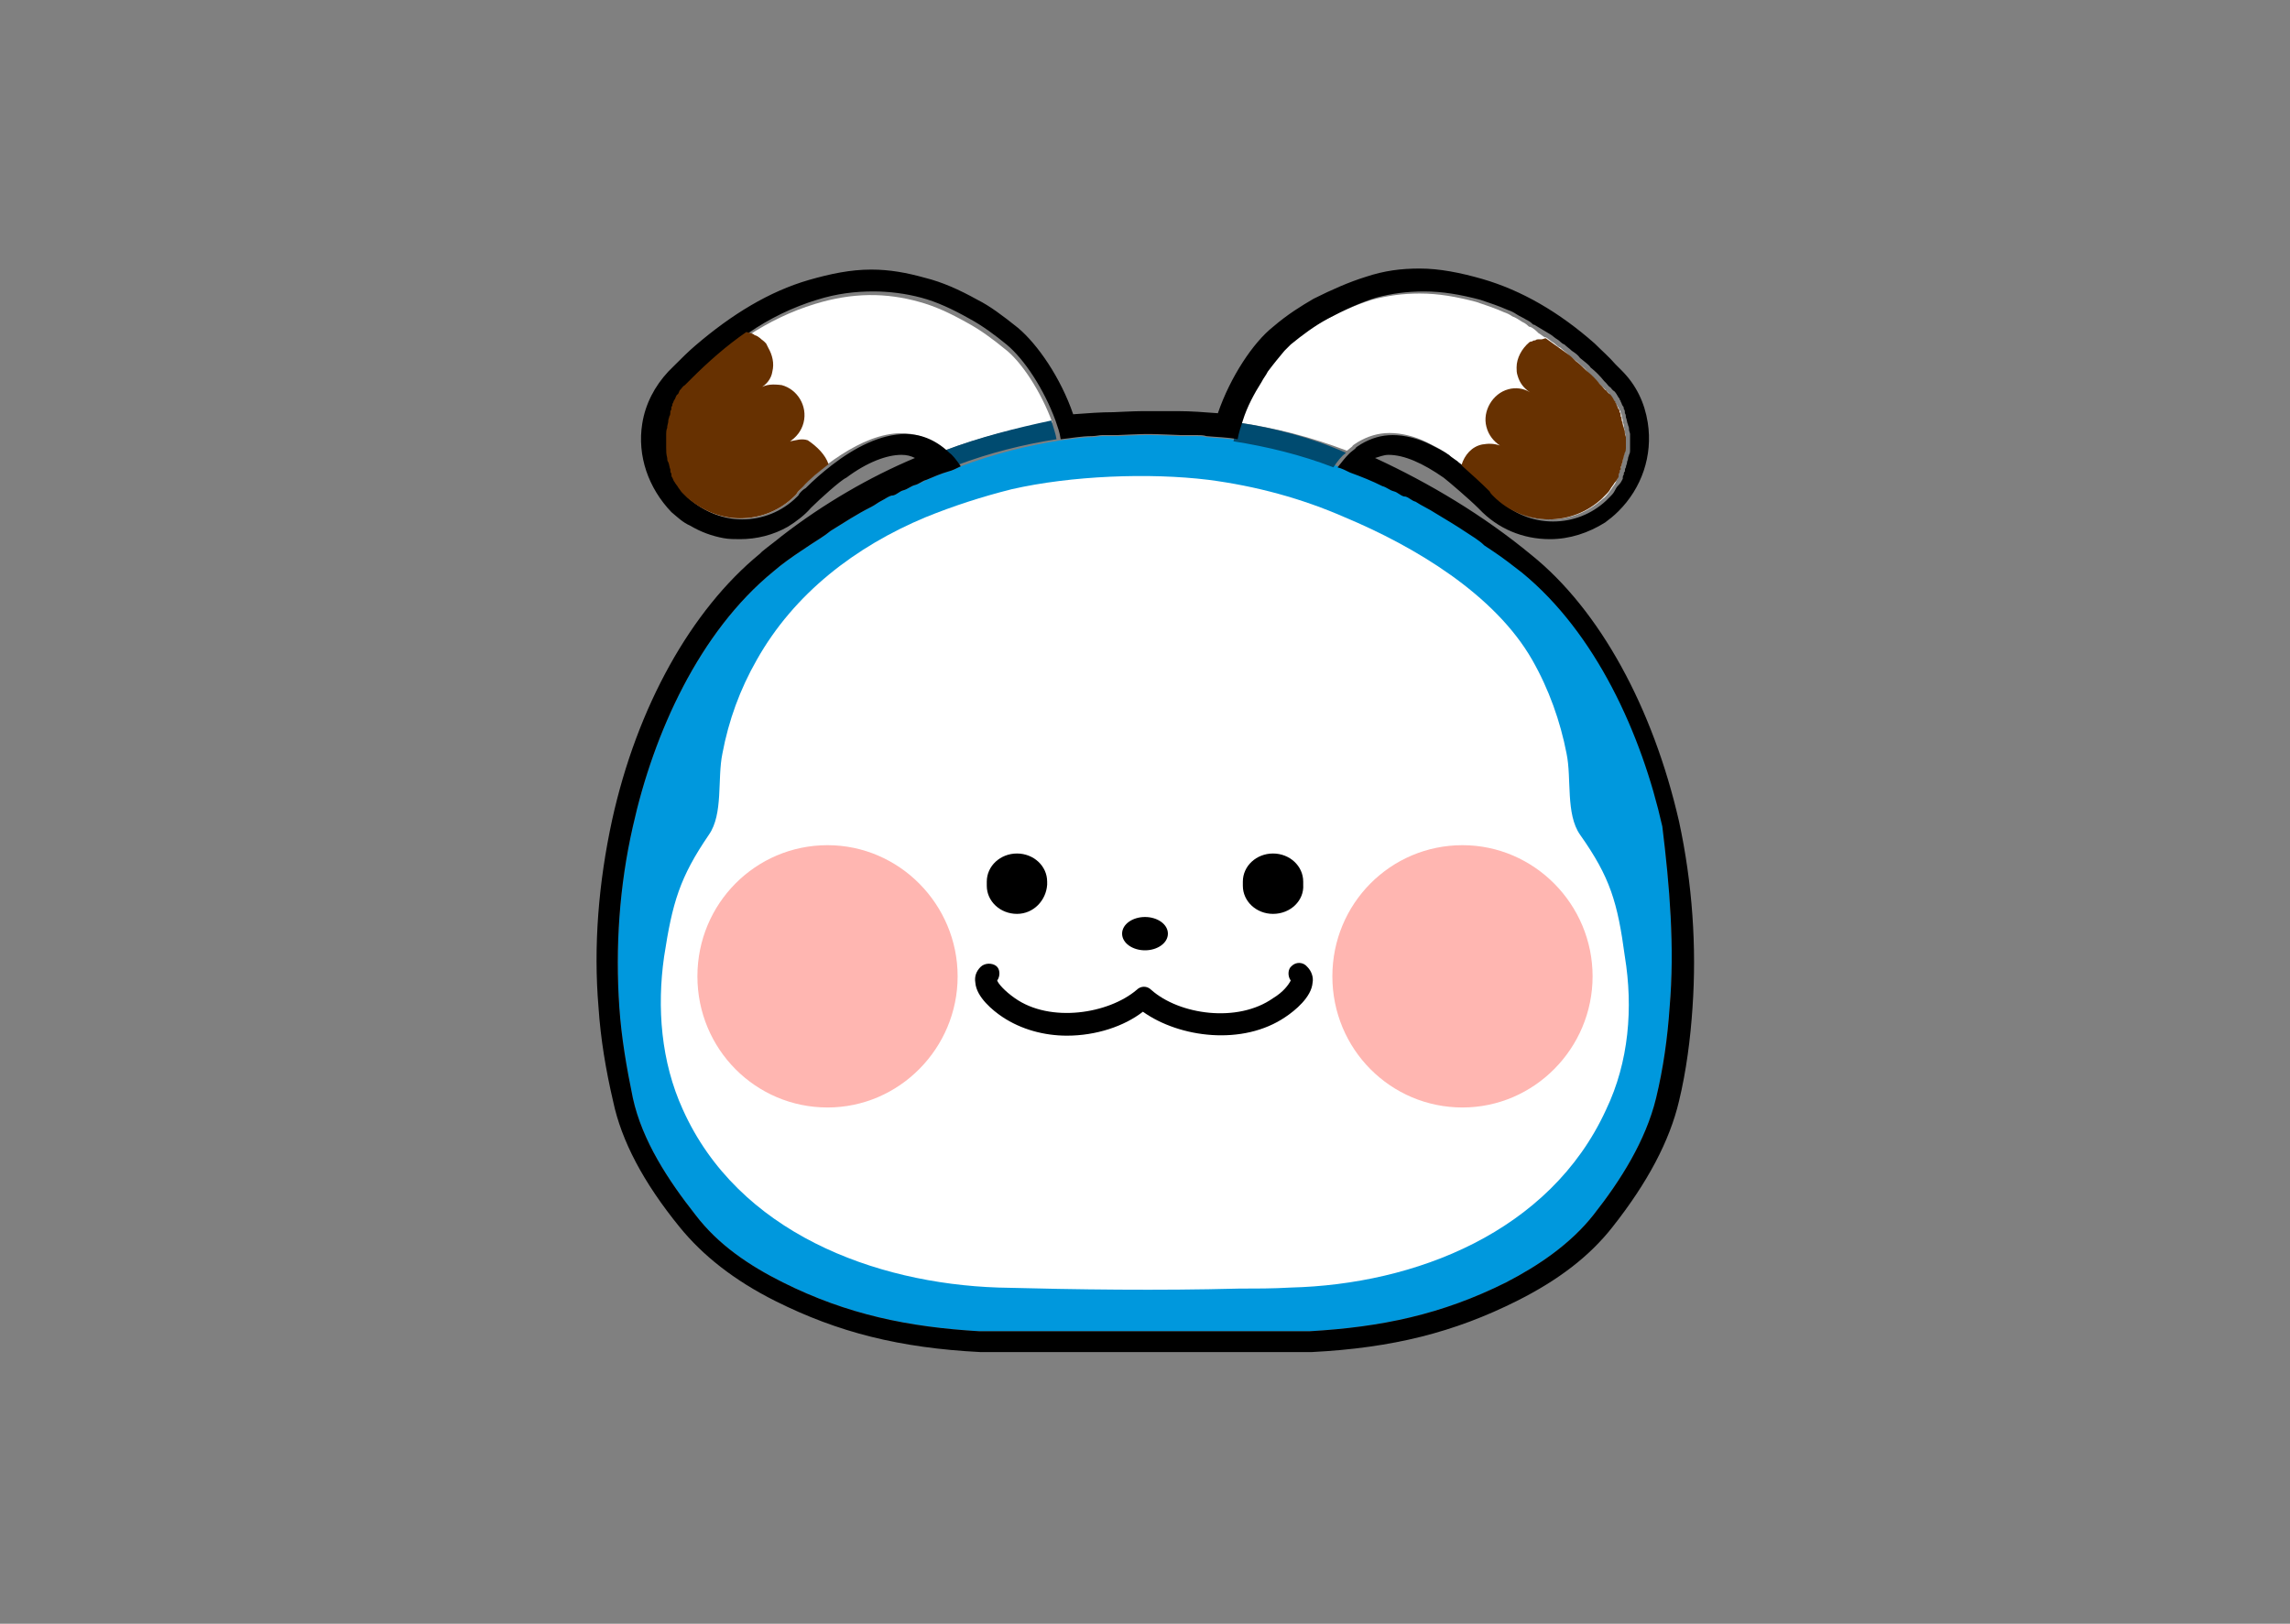 <svg xml:space="preserve" style="enable-background:new 0 0 220 156;" viewBox="0 0 220 156" y="0px" x="0px" xmlns:xlink="http://www.w3.org/1999/xlink" xmlns="http://www.w3.org/2000/svg" id="Layer_1" version="1.1">
<rect x="0" y="0" width="220" height="156" fill="#808080" stroke="none"/>
<style type="text/css">
	.st0{fill:#0098DD;}
	.st1{fill:#FFFFFF;}
	.st2{fill:#004B70;}
	.st3{fill:#673101;}
	.st4{fill-rule:evenodd;clip-rule:evenodd;fill:#FFFFFF;}
	.st5{fill-rule:evenodd;clip-rule:evenodd;fill:#FFB6B1;}
	.st6{fill-rule:evenodd;clip-rule:evenodd;}
</style>
<g>
	<g>
		<g>
			<path d="M160.4,96.8c-0.2,2.9-0.6,5.8-1.3,8.7c-1,4.1-3.4,7.9-6,11.2c-2.2,2.8-5.3,4.9-8.4,6.5
				c-6.2,3.1-12,4.3-18.9,4.7H94.1c-6.8-0.4-12.7-1.6-18.9-4.7c-3.2-1.6-6.2-3.6-8.4-6.5c-2.6-3.3-5.1-7.1-6-11.2
				c-0.6-2.9-1.1-5.8-1.3-8.7c-0.4-5.8,0-11.7,1.3-17.4c2-9,6.4-18.7,13.5-24.5c0.8-0.7,1.8-1.4,2.7-2c0.3-0.2,0.6-0.4,0.9-0.6
				c0.6-0.4,1.3-0.8,1.9-1.3c1.3-0.8,2.5-1.6,3.9-2.3c0.4-0.2,0.6-0.4,1-0.6c0.4-0.2,0.6-0.4,1-0.5c0,0,0,0,0.1,0
				c0.4-0.1,0.6-0.4,1-0.5c0.4-0.1,0.7-0.4,1.1-0.5c0.4-0.1,0.7-0.3,1.1-0.5c0.7-0.3,1.4-0.6,2.1-0.8c0.4-0.1,0.8-0.3,1.2-0.5
				c3.2-1.2,6.4-2,9.6-2.5c1-0.1,2-0.3,3-0.3c0.4,0,0.7-0.1,1-0.1c0.2,0,0.4,0,0.6,0c0.3,0,0.5,0,0.8,0h0.1c0,0,2-0.1,2.7-0.1h0.4
				c0.7,0,2.9,0.1,2.9,0.1h0.1c0.3,0,0.5,0,0.8,0c0.2,0,0.4,0,0.6,0c0.4,0,0.7,0,1,0.1c1,0.1,2,0.1,3,0.3c3.2,0.5,6.5,1.3,9.6,2.5
				c0.4,0.1,0.8,0.3,1.2,0.5c1.1,0.4,2.1,0.8,3.1,1.3c0.4,0.1,0.7,0.4,1.1,0.5s0.6,0.4,1,0.5h0.1c0.4,0.1,0.6,0.4,1,0.5
				c0.6,0.4,1.3,0.7,1.9,1.1c1,0.6,2,1.2,2.9,1.8c0.6,0.4,1.3,0.8,1.8,1.3c0.3,0.2,0.6,0.4,0.9,0.6c0.9,0.6,1.8,1.3,2.7,2
				c7.1,5.8,11.5,15.5,13.5,24.4C160.4,85.1,160.9,91,160.4,96.8z" class="st0"></path>
			<path d="M156.2,42.3c0,0.4,0,0.7-0.1,1.1c0,0.1-0.1,0.2-0.1,0.4c-0.1,0.5-0.2,1-0.4,1.4c-0.1,0.1-0.1,0.2-0.1,0.4
				c-0.1,0.1-0.1,0.2-0.1,0.4c-0.1,0.1-0.1,0.2-0.2,0.4c-0.1,0.2-0.3,0.4-0.4,0.6c-0.1,0.1-0.2,0.3-0.3,0.4
				c-0.1,0.1-0.3,0.4-0.5,0.5c-1.4,1.3-3.2,2-5.1,2c-2,0-3.9-0.8-5.3-2.2l-0.1-0.1c-0.1-0.1-0.2-0.2-0.3-0.4
				c-0.8-0.8-1.8-1.7-2.7-2.5l0,0c-0.3-0.2-0.6-0.4-0.8-0.6c-0.3-0.2-0.6-0.4-0.8-0.6l0,0c-0.6-0.4-1.2-0.7-1.8-1
				c-1.2-0.6-2.5-0.9-3.6-0.9c-1.1,0-2.1,0.3-3.1,0.9c-0.1,0.1-0.4,0.2-0.5,0.4c-0.1,0.1-0.4,0.3-0.5,0.4c-3.4-1.3-6.9-2.2-10.4-2.7
				l0,0c0.4-1.3,1.1-2.6,1.8-3.7c0.2-0.4,0.4-0.6,0.6-1c0.6-0.8,1.1-1.4,1.6-2c0.2-0.2,0.4-0.4,0.6-0.6c1.1-0.9,2.3-1.8,3.6-2.5
				c1.5-0.8,3-1.5,4.6-2c1.5-0.4,3-0.6,4.6-0.6c1.8,0,3.5,0.3,5.4,0.8c0.9,0.3,1.8,0.6,2.7,1c0.3,0.1,0.5,0.2,0.8,0.4
				c0.3,0.1,0.6,0.3,0.9,0.5c0.2,0.1,0.4,0.2,0.6,0.4c0.1,0.1,0.1,0.1,0.2,0.1c0.3,0.1,0.6,0.4,0.8,0.6c0.2,0.1,0.4,0.3,0.6,0.4
				c0,0,0,0,0.1,0c0.2,0.1,0.5,0.4,0.7,0.5c0.2,0.1,0.4,0.4,0.7,0.5c0.2,0.2,0.5,0.4,0.7,0.6c0.4,0.4,0.9,0.7,1.3,1.1
				c0.1,0.1,0.4,0.3,0.5,0.5c0.1,0.1,0.3,0.3,0.4,0.4c0.2,0.2,0.5,0.5,0.7,0.7c0.1,0.1,0.1,0.1,0.2,0.2c0.3,0.3,0.5,0.5,0.6,0.6
				c0.1,0.1,0.3,0.3,0.4,0.5c0.1,0.1,0.1,0.2,0.3,0.4c0.2,0.3,0.4,0.6,0.6,1c0.1,0.1,0.1,0.2,0.1,0.3c0.1,0.1,0.1,0.2,0.1,0.4
				c0.1,0.1,0.1,0.3,0.1,0.5c0.1,0.1,0.1,0.3,0.1,0.4v0.1c0.1,0.1,0.1,0.4,0.1,0.5c0.1,0.2,0.1,0.4,0.1,0.6
				C156.2,41.9,156.2,42.1,156.2,42.3z" class="st1"></path>
			<path d="M101.1,40.6c-3.4,0.5-6.9,1.4-10.4,2.7c-3.4-3.2-7.7-1.3-11.2,1.3l0,0c-1,0.8-2,1.6-2.7,2.5
				c-0.1,0.1-0.2,0.2-0.3,0.4l-0.1,0.1c-1.5,1.5-3.4,2.2-5.3,2.2c-1.8,0-3.6-0.7-5.1-2c-0.3-0.3-0.6-0.6-0.8-0.8
				c-0.1-0.2-0.3-0.4-0.4-0.6c-0.2-0.4-0.4-0.6-0.5-1l0,0c-0.1-0.2-0.1-0.5-0.2-0.7c-0.1-0.1-0.1-0.3-0.1-0.4
				c-0.1-0.4-0.1-0.6-0.1-1c0-0.2,0-0.5,0-0.7c0-0.4,0-0.8,0.1-1.1v-0.1c0.1-0.5,0.2-1,0.4-1.5c0.1-0.1,0.1-0.2,0.1-0.4
				c0.1-0.1,0.1-0.2,0.1-0.3c0.1-0.1,0.1-0.3,0.2-0.4c0.1-0.1,0.1-0.3,0.2-0.4c0.1-0.2,0.3-0.4,0.4-0.6c0.1-0.1,0.2-0.3,0.4-0.4
				c0.1-0.1,0.1-0.1,0.3-0.3c0.1-0.1,0.2-0.2,0.3-0.3l0,0c3.3-3.4,7.3-6.2,11.9-7.6c3.6-1.1,6.8-1.1,10-0.2c1.5,0.4,3,1.1,4.6,2
				c1.3,0.7,2.5,1.6,3.6,2.5C98.1,34.7,100,37.6,101.1,40.6z" class="st1"></path>
			<path d="M119,40.6c-0.2,0.6-0.4,1.2-0.5,1.8c3.2,0.5,6.5,1.3,9.6,2.5l0,0c0.4-0.6,0.8-1.1,1.1-1.3l0.1-0.1
				C125.9,42,122.3,41.1,119,40.6z M90.7,43.3L90.7,43.3c0.4,0.4,0.8,0.9,1.2,1.4l0,0c3.2-1.2,6.4-2,9.6-2.5
				c-0.1-0.6-0.3-1.1-0.5-1.8C97.7,41.1,94.1,42,90.7,43.3z" class="st2"></path>
			<path d="M161.3,78.9c-2.5-10.9-7.6-20.3-14.2-25.6c-4.6-3.8-9.8-6.9-15-9.3c0.4-0.1,0.8-0.3,1.3-0.3c1.5,0,3.3,0.8,5.3,2.2
				c0.4,0.3,2.5,2.1,3.3,2.9l0.1,0.1c1.8,1.9,4.2,2.9,6.8,2.9c1.9,0,3.7-0.6,5.3-1.6c0.4-0.3,0.8-0.6,1.3-1.1
				c2.2-2.2,3.3-5.3,2.8-8.5c-0.3-1.9-1.1-3.6-2.5-5c-0.1-0.1-0.4-0.4-0.6-0.6c-0.6-0.7-1.3-1.3-2-2c-3.4-3-7-5.1-10.8-6.2
				c-2.1-0.6-4.1-1-6-1c-1.8,0-3.4,0.2-5.2,0.8c-1.6,0.5-3.2,1.2-5,2.1c-1.2,0.7-2.5,1.5-3.9,2.7c-1.9,1.5-4.1,4.8-5.3,8.3
				c-1.3-0.1-2.6-0.2-3.8-0.2c0,0-0.6,0-1.3,0c-0.6,0-1.4,0-1.8,0h-0.4c-0.7,0-2.7,0.1-2.7,0.1l0,0c-1.3,0-2.5,0.1-3.9,0.2
				c-1.2-3.5-3.4-6.7-5.3-8.3c-1.5-1.2-2.7-2.1-3.9-2.7c-1.8-1-3.4-1.7-5-2.1c-1.8-0.5-3.4-0.8-5.2-0.8c-2,0-3.9,0.4-6,1
				c-3.8,1.1-7.4,3.3-10.9,6.3c-0.7,0.6-1.3,1.2-2,1.9c-0.3,0.3-0.5,0.5-0.6,0.6c-1.3,1.4-2.2,3.1-2.5,5c-0.5,3.1,0.6,6.2,2.8,8.5
				c0.6,0.5,1.1,1,1.8,1.3c1,0.6,2.1,1,3.2,1.2c0.5,0.1,1.1,0.1,1.6,0.1c1.6,0,3.2-0.4,4.6-1.2c0.8-0.5,1.6-1.1,2.2-1.8
				c0.8-0.8,2.9-2.7,3.4-2.9c2-1.5,3.9-2.2,5.3-2.2c0.5,0,0.9,0.1,1.3,0.3c-4.3,1.8-8.8,4.4-12.8,7.5c-0.6,0.5-1.3,1-1.9,1.5
				c-0.1,0.1-0.1,0.1-0.2,0.2c-6.6,5.4-11.8,14.7-14.2,25.6c-1.3,6-1.8,12.1-1.3,18c0.2,3,0.7,6,1.4,9c0.8,3.8,2.9,7.8,6.4,12.1
				c2.2,2.7,5.2,5.1,9.2,7.1c6,3,11.9,4.5,19.7,4.9H126c7.8-0.4,13.7-1.9,19.7-4.9c4-2,7-4.3,9.2-7.1c3.4-4.3,5.5-8.3,6.4-12.1
				c0.7-2.9,1.1-6,1.3-9C163,91,162.6,84.9,161.3,78.9z M160.4,96.8c-0.2,2.9-0.6,5.8-1.3,8.7c-1,4.1-3.4,7.9-6,11.2
				c-2.2,2.8-5.3,4.9-8.4,6.5c-6.2,3.1-12,4.3-18.9,4.7H94.1c-6.8-0.4-12.7-1.6-18.9-4.7c-3.2-1.6-6.2-3.6-8.4-6.5
				c-2.6-3.3-5.1-7.1-6-11.2c-0.6-2.9-1.1-5.8-1.3-8.7c-0.4-5.8,0-11.7,1.3-17.4c2-9,6.4-18.7,13.5-24.5c0.8-0.7,1.8-1.4,2.7-2
				c0.3-0.2,0.6-0.4,0.9-0.6c0.6-0.4,1.3-0.8,1.9-1.3c1.3-0.8,2.5-1.6,3.9-2.3c0.4-0.2,0.6-0.4,1-0.6c0.4-0.2,0.6-0.4,1-0.5
				c0,0,0,0,0.1,0c0.4-0.1,0.6-0.4,1-0.5c0.4-0.1,0.7-0.4,1.1-0.5c0.4-0.1,0.7-0.4,1.1-0.5c0.7-0.3,1.4-0.6,2.1-0.8
				c0.4-0.1,0.8-0.3,1.2-0.5c-0.4-0.6-0.8-1.1-1.1-1.3l-0.1-0.1c-1.3-1.2-2.7-1.7-4.1-1.7c-2.4,0-4.9,1.3-7.1,3l0,0
				c-0.9,0.7-1.7,1.4-2.5,2.2C77.2,47,77,47.2,77,47.2c-0.1,0.1-0.2,0.2-0.3,0.4l-0.1,0.1c-1.5,1.5-3.4,2.2-5.3,2.2
				c-1.8,0-3.6-0.7-5.1-2c-0.1-0.1-0.4-0.4-0.5-0.5c-0.1-0.1-0.2-0.3-0.3-0.4c-0.1-0.2-0.3-0.4-0.4-0.6c-0.1-0.1-0.1-0.2-0.2-0.4
				c-0.1-0.1-0.1-0.2-0.1-0.4c-0.1-0.1-0.1-0.2-0.1-0.4l0,0c-0.1-0.2-0.1-0.5-0.2-0.7c-0.1-0.1-0.1-0.3-0.1-0.4
				c-0.1-0.4-0.1-0.6-0.1-1c0-0.2,0-0.5,0-0.7s0-0.4,0-0.6c0-0.1,0-0.4,0.1-0.6v-0.1c0-0.1,0.1-0.4,0.1-0.5v-0.1
				c0-0.1,0.1-0.3,0.1-0.4c0.1-0.1,0.1-0.3,0.1-0.5c0.1-0.1,0.1-0.2,0.1-0.4c0.1-0.1,0.1-0.2,0.1-0.3c0.1-0.1,0.1-0.3,0.2-0.4
				c0.1-0.1,0.1-0.3,0.2-0.4c0-0.1,0.1-0.1,0.1-0.1c0.1-0.1,0.1-0.2,0.2-0.4l0.1-0.1c0.1-0.1,0.2-0.3,0.4-0.4
				c0.1-0.1,0.1-0.1,0.3-0.3c0.1-0.1,0.2-0.2,0.3-0.3c1.6-1.6,3.4-3.2,5.3-4.5c2-1.4,4.3-2.5,6.6-3.2c1.9-0.6,3.7-0.8,5.4-0.8
				c1.5,0,3.1,0.2,4.6,0.6c1.5,0.4,3,1.1,4.6,2c1.3,0.7,2.5,1.6,3.6,2.5c1.7,1.4,3.6,4.3,4.7,7.3c0.2,0.6,0.4,1.1,0.5,1.8
				c1-0.1,2-0.3,3-0.3c0.4,0,0.7-0.1,1-0.1c0.2,0,0.4,0,0.6,0c0.3,0,0.5,0,0.8,0h0.1c0,0,2-0.1,2.7-0.1h0.4c0.7,0,2.9,0.1,2.9,0.1
				h0.1c0.3,0,0.5,0,0.8,0c0.2,0,0.4,0,0.6,0c0.4,0,0.7,0,1,0.1c1,0.1,2,0.1,3,0.3c0.1-0.6,0.3-1.2,0.5-1.8l0,0
				c0.4-1.3,1.1-2.6,1.8-3.7c0.2-0.4,0.4-0.6,0.6-1c0.6-0.8,1.1-1.4,1.6-2c0.2-0.2,0.4-0.4,0.6-0.6c1.1-0.9,2.3-1.8,3.6-2.5
				c1.5-0.8,3-1.5,4.6-2c1.5-0.4,3-0.6,4.6-0.6c1.8,0,3.5,0.3,5.4,0.8c0.9,0.3,1.8,0.6,2.7,1c0.3,0.1,0.5,0.2,0.8,0.4
				s0.6,0.3,0.9,0.5c0.2,0.1,0.4,0.2,0.6,0.4c0.1,0.1,0.1,0.1,0.2,0.1c0.5,0.3,1,0.6,1.5,0.9c0.2,0.1,0.5,0.4,0.7,0.5
				c0.2,0.1,0.4,0.4,0.7,0.5c0.2,0.2,0.5,0.4,0.7,0.6c0.3,0.2,0.6,0.4,0.8,0.7c0.1,0.1,0.4,0.3,0.5,0.4c0.1,0.1,0.4,0.3,0.5,0.5
				c0.5,0.4,0.9,0.8,1.3,1.3c0.1,0.1,0.1,0.1,0.2,0.2c0.1,0.1,0.3,0.4,0.4,0.4c0.1,0.1,0.2,0.3,0.4,0.4c0.1,0.1,0.3,0.4,0.4,0.6
				c0.1,0.1,0.1,0.1,0.1,0.2c0.1,0.1,0.1,0.1,0.1,0.2c0.1,0.1,0.1,0.3,0.2,0.4c0.1,0.1,0.1,0.2,0.1,0.3c0.1,0.1,0.1,0.2,0.1,0.4
				c0.1,0.1,0.1,0.3,0.1,0.4c0.1,0.2,0.1,0.5,0.2,0.7c0,0.1,0.1,0.2,0.1,0.4v0.1c0,0.1,0.1,0.3,0.1,0.4V42c0,0.1,0,0.1,0,0.1
				c0,0.1,0,0.3,0,0.4c0,0.2,0,0.4,0,0.6c0,0.1,0,0.1,0,0.2c0,0.1,0,0.2-0.1,0.4c0,0.1-0.1,0.2-0.1,0.4c0,0.1-0.1,0.2-0.1,0.4
				c0,0.1-0.1,0.2-0.1,0.4c-0.1,0.1-0.1,0.3-0.1,0.4c-0.1,0.1-0.1,0.1-0.1,0.3c-0.1,0.1-0.1,0.2-0.1,0.4c-0.1,0.2-0.2,0.4-0.4,0.6
				s-0.3,0.4-0.4,0.6s-0.3,0.4-0.4,0.5c-0.1,0.1-0.2,0.2-0.4,0.4c-1.4,1.3-3.2,2-5.1,2c-2,0-3.9-0.8-5.3-2.2l-0.1-0.1
				c-0.1-0.1-0.2-0.2-0.3-0.4c-0.8-0.8-1.8-1.7-2.7-2.5l0,0c-0.3-0.2-0.6-0.4-0.8-0.6c-0.3-0.2-0.6-0.4-0.8-0.6l0,0
				c-0.6-0.4-1.2-0.7-1.8-1c-1.2-0.6-2.5-0.9-3.6-0.9c-1.1,0-2.1,0.3-3.1,0.9c-0.1,0.1-0.4,0.2-0.5,0.4c-0.1,0.1-0.4,0.3-0.5,0.4
				l-0.1,0.1c-0.4,0.4-0.7,0.8-1.1,1.3c0.4,0.1,0.8,0.3,1.2,0.5c1.1,0.4,2.1,0.8,3.1,1.3c0.4,0.1,0.7,0.4,1.1,0.5
				c0.4,0.1,0.6,0.4,1,0.5h0.1c0.4,0.1,0.6,0.4,1,0.5c0.6,0.4,1.3,0.7,1.9,1.1c1,0.6,2,1.2,2.9,1.8c0.6,0.4,1.3,0.8,1.8,1.3
				c0.3,0.2,0.6,0.4,0.9,0.6c0.9,0.6,1.8,1.3,2.7,2c7.1,5.8,11.5,15.5,13.5,24.4C160.4,85.1,160.9,91,160.4,96.8z"></path>
			<path d="M79.6,44.6L79.6,44.6c-0.9,0.7-1.8,1.4-2.5,2.2c-0.1,0.1-0.2,0.2-0.3,0.3c-0.1,0.1-0.2,0.2-0.3,0.4l-0.1,0.1
				c-1.5,1.5-3.4,2.2-5.3,2.2c-1.8,0-3.6-0.7-5.1-2c-0.1-0.1-0.4-0.4-0.5-0.5c-0.1-0.1-0.2-0.3-0.3-0.4c-0.1-0.2-0.3-0.4-0.4-0.6
				c-0.1-0.1-0.1-0.2-0.2-0.4c-0.1-0.1-0.1-0.2-0.1-0.4c-0.1-0.1-0.1-0.2-0.1-0.4l0,0c-0.1-0.2-0.1-0.5-0.2-0.7
				c-0.1-0.1-0.1-0.3-0.1-0.4c-0.1-0.4-0.1-0.6-0.1-1c0-0.2,0-0.5,0-0.7s0-0.4,0-0.6c0-0.1,0-0.4,0.1-0.6v-0.1
				c0-0.1,0.1-0.4,0.1-0.5v-0.1c0-0.1,0.1-0.3,0.1-0.4c0.1-0.1,0.1-0.3,0.1-0.5c0.1-0.1,0.1-0.2,0.1-0.4c0.1-0.1,0.1-0.2,0.1-0.3
				c0.1-0.1,0.1-0.3,0.2-0.4s0.1-0.3,0.2-0.4c0-0.1,0.1-0.1,0.1-0.1c0.1-0.1,0.1-0.2,0.2-0.4l0.1-0.1c0.1-0.1,0.2-0.3,0.4-0.4
				c0.1-0.1,0.1-0.1,0.3-0.3c0.1-0.1,0.2-0.2,0.3-0.3c1.6-1.6,3.4-3.2,5.3-4.5c0.3,0.1,0.6,0.1,0.8,0.3c0.4,0.1,0.6,0.4,0.9,0.6
				l0.1,0.1c0.1,0.1,0.1,0.1,0.1,0.1c0.1,0.2,0.2,0.4,0.2,0.4l0,0c0.4,0.7,0.6,1.5,0.4,2.3c-0.1,0.7-0.6,1.3-1.2,1.6
				c0.6-0.4,1.3-0.4,2.1-0.3c1.5,0.4,2.5,2,2.1,3.6c-0.2,0.8-0.7,1.4-1.3,1.8c0.6-0.1,1.1-0.3,1.7-0.1
				C78.5,42.9,79.3,43.7,79.6,44.6z" class="st3"></path>
			<path d="M156.2,42.3c0,0.2,0,0.4,0,0.6c0,0.1,0,0.1,0,0.2c0,0.1,0,0.2-0.1,0.4c0,0.1-0.1,0.2-0.1,0.4
				c0,0.1-0.1,0.2-0.1,0.4c0,0.1-0.1,0.2-0.1,0.4c-0.1,0.1-0.1,0.3-0.1,0.4c-0.1,0.1-0.1,0.1-0.1,0.3c-0.1,0.1-0.1,0.2-0.1,0.4
				c-0.1,0.2-0.2,0.4-0.4,0.6c-0.1,0.2-0.3,0.4-0.4,0.6s-0.3,0.4-0.4,0.5c-0.1,0.1-0.2,0.2-0.4,0.4c-1.4,1.3-3.2,2-5.1,2
				c-2,0-3.9-0.8-5.3-2.2l-0.1-0.1c-0.1-0.1-0.2-0.2-0.3-0.4c-0.8-0.8-1.8-1.7-2.7-2.5l0,0c0.3-1,1-1.8,2-2c0.6-0.1,1.1-0.1,1.7,0.1
				c-0.6-0.4-1.1-1-1.3-1.8c-0.4-1.5,0.6-3.2,2.1-3.6c0.7-0.2,1.5-0.1,2.1,0.3c-0.6-0.4-1-0.9-1.2-1.6c-0.1-0.3-0.1-0.5-0.1-0.8
				c0-0.9,0.5-1.8,1.2-2.4c0,0,0.1-0.1,0.3-0.1c0.1-0.1,0.2-0.1,0.3-0.1c0.1-0.1,0.2-0.1,0.4-0.1h0.1h0.1c0.1,0,0.3-0.1,0.4-0.1
				c0.7,0.5,1.4,1,2.1,1.5c0.3,0.2,0.6,0.5,0.8,0.7c0.4,0.3,0.7,0.6,1,0.9c0.5,0.4,0.9,0.8,1.3,1.3c0.1,0.1,0.1,0.1,0.2,0.2
				c0.1,0.1,0.3,0.4,0.4,0.4c0.1,0.1,0.2,0.3,0.4,0.4c0.1,0.1,0.3,0.4,0.4,0.6c0.1,0.1,0.1,0.1,0.1,0.2c0.1,0.1,0.1,0.1,0.1,0.2
				c0.1,0.1,0.1,0.3,0.2,0.4c0.1,0.1,0.1,0.2,0.1,0.3c0.1,0.1,0.1,0.2,0.1,0.4c0.1,0.1,0.1,0.3,0.1,0.4c0.1,0.2,0.1,0.5,0.2,0.7
				c0,0.1,0.1,0.2,0.1,0.4v0.1c0,0.1,0.1,0.3,0.1,0.4v0.1c0,0.1,0,0.1,0,0.1C156.2,42,156.2,42.2,156.2,42.3z" class="st3"></path>
		</g>
		<g>
			<path d="M116.1,46.1c4.6,0.6,9,1.8,13.1,3.6c6.7,2.8,14.4,7.4,18,13.7c1.6,2.8,2.7,5.9,3.3,9
				c0.5,2.4-0.1,5.8,1.3,7.8c2.9,4.1,3.6,6.5,4.3,11.7c0.8,4.9,0.4,10.1-1.8,14.7c-5.4,11.8-18.4,16.8-30.3,17.1
				c-1.7,0.1-3.4,0.1-5,0.1c-7.7,0.2-15.4,0.1-23.1-0.1c-11.9-0.4-25-5.3-30.3-17.1c-2.1-4.6-2.5-9.8-1.8-14.7
				c0.8-5.2,1.5-7.6,4.3-11.7c1.4-2,0.8-5.4,1.3-7.8c0.6-3.2,1.7-6.2,3.3-9c3.6-6.4,9.5-10.9,16.2-13.7c2.7-1.1,5.5-2,8.3-2.7
				C102.9,45.7,110.4,45.4,116.1,46.1z" class="st4"></path>
			<path d="M92,93.8c0,6.9-5.6,12.6-12.5,12.6S67,100.8,67,93.8s5.6-12.6,12.5-12.6S92,86.9,92,93.8" class="st5"></path>
			<path d="M153,93.8c0,6.9-5.6,12.6-12.5,12.6S128,100.8,128,93.8s5.6-12.6,12.5-12.6S153,86.9,153,93.8" class="st5"></path>
		</g>
	</g>
	<g>
		<path d="M112.2,89.7c0,0.9-1,1.6-2.2,1.6c-1.2,0-2.2-0.7-2.2-1.6s1-1.6,2.2-1.6C111.2,88.1,112.2,88.8,112.2,89.7" class="st6"></path>
		<path d="M122.3,87.8L122.3,87.8c-1.6,0-2.9-1.2-2.9-2.7v-0.4c0-1.5,1.3-2.7,2.9-2.7s2.9,1.2,2.9,2.7V85
			C125.3,86.5,124,87.8,122.3,87.8" class="st6"></path>
		<path d="M97.7,87.8L97.7,87.8c-1.6,0-2.9-1.2-2.9-2.7v-0.4c0-1.5,1.3-2.7,2.9-2.7c1.6,0,2.9,1.2,2.9,2.7V85
			C100.5,86.5,99.3,87.8,97.7,87.8" class="st6"></path>
		<path d="M102.5,99.5c-2.2,0-4.4-0.6-6.2-1.8c-0.9-0.6-2.5-1.9-2.6-3.3c-0.1-0.6,0.1-1.1,0.5-1.5c0.4-0.4,1.1-0.4,1.5-0.1
			s0.4,1,0.1,1.4c0.1,0.3,0.7,1,1.7,1.7c3.4,2.4,9,1.5,11.7-0.8c0.4-0.4,1-0.4,1.4,0c2.7,2.4,8.3,3.2,11.7,0.8
			c1-0.6,1.5-1.3,1.7-1.7c-0.3-0.4-0.3-1.1,0.1-1.4c0.4-0.4,1.1-0.4,1.5,0.1c0.4,0.4,0.6,1,0.5,1.5c-0.1,1.4-1.7,2.7-2.6,3.3
			c-4.1,2.8-10.2,2-13.7-0.5C108,98.6,105.3,99.5,102.5,99.5z M124.2,94.4L124.2,94.4L124.2,94.4z"></path>
	</g>
</g>
</svg>
